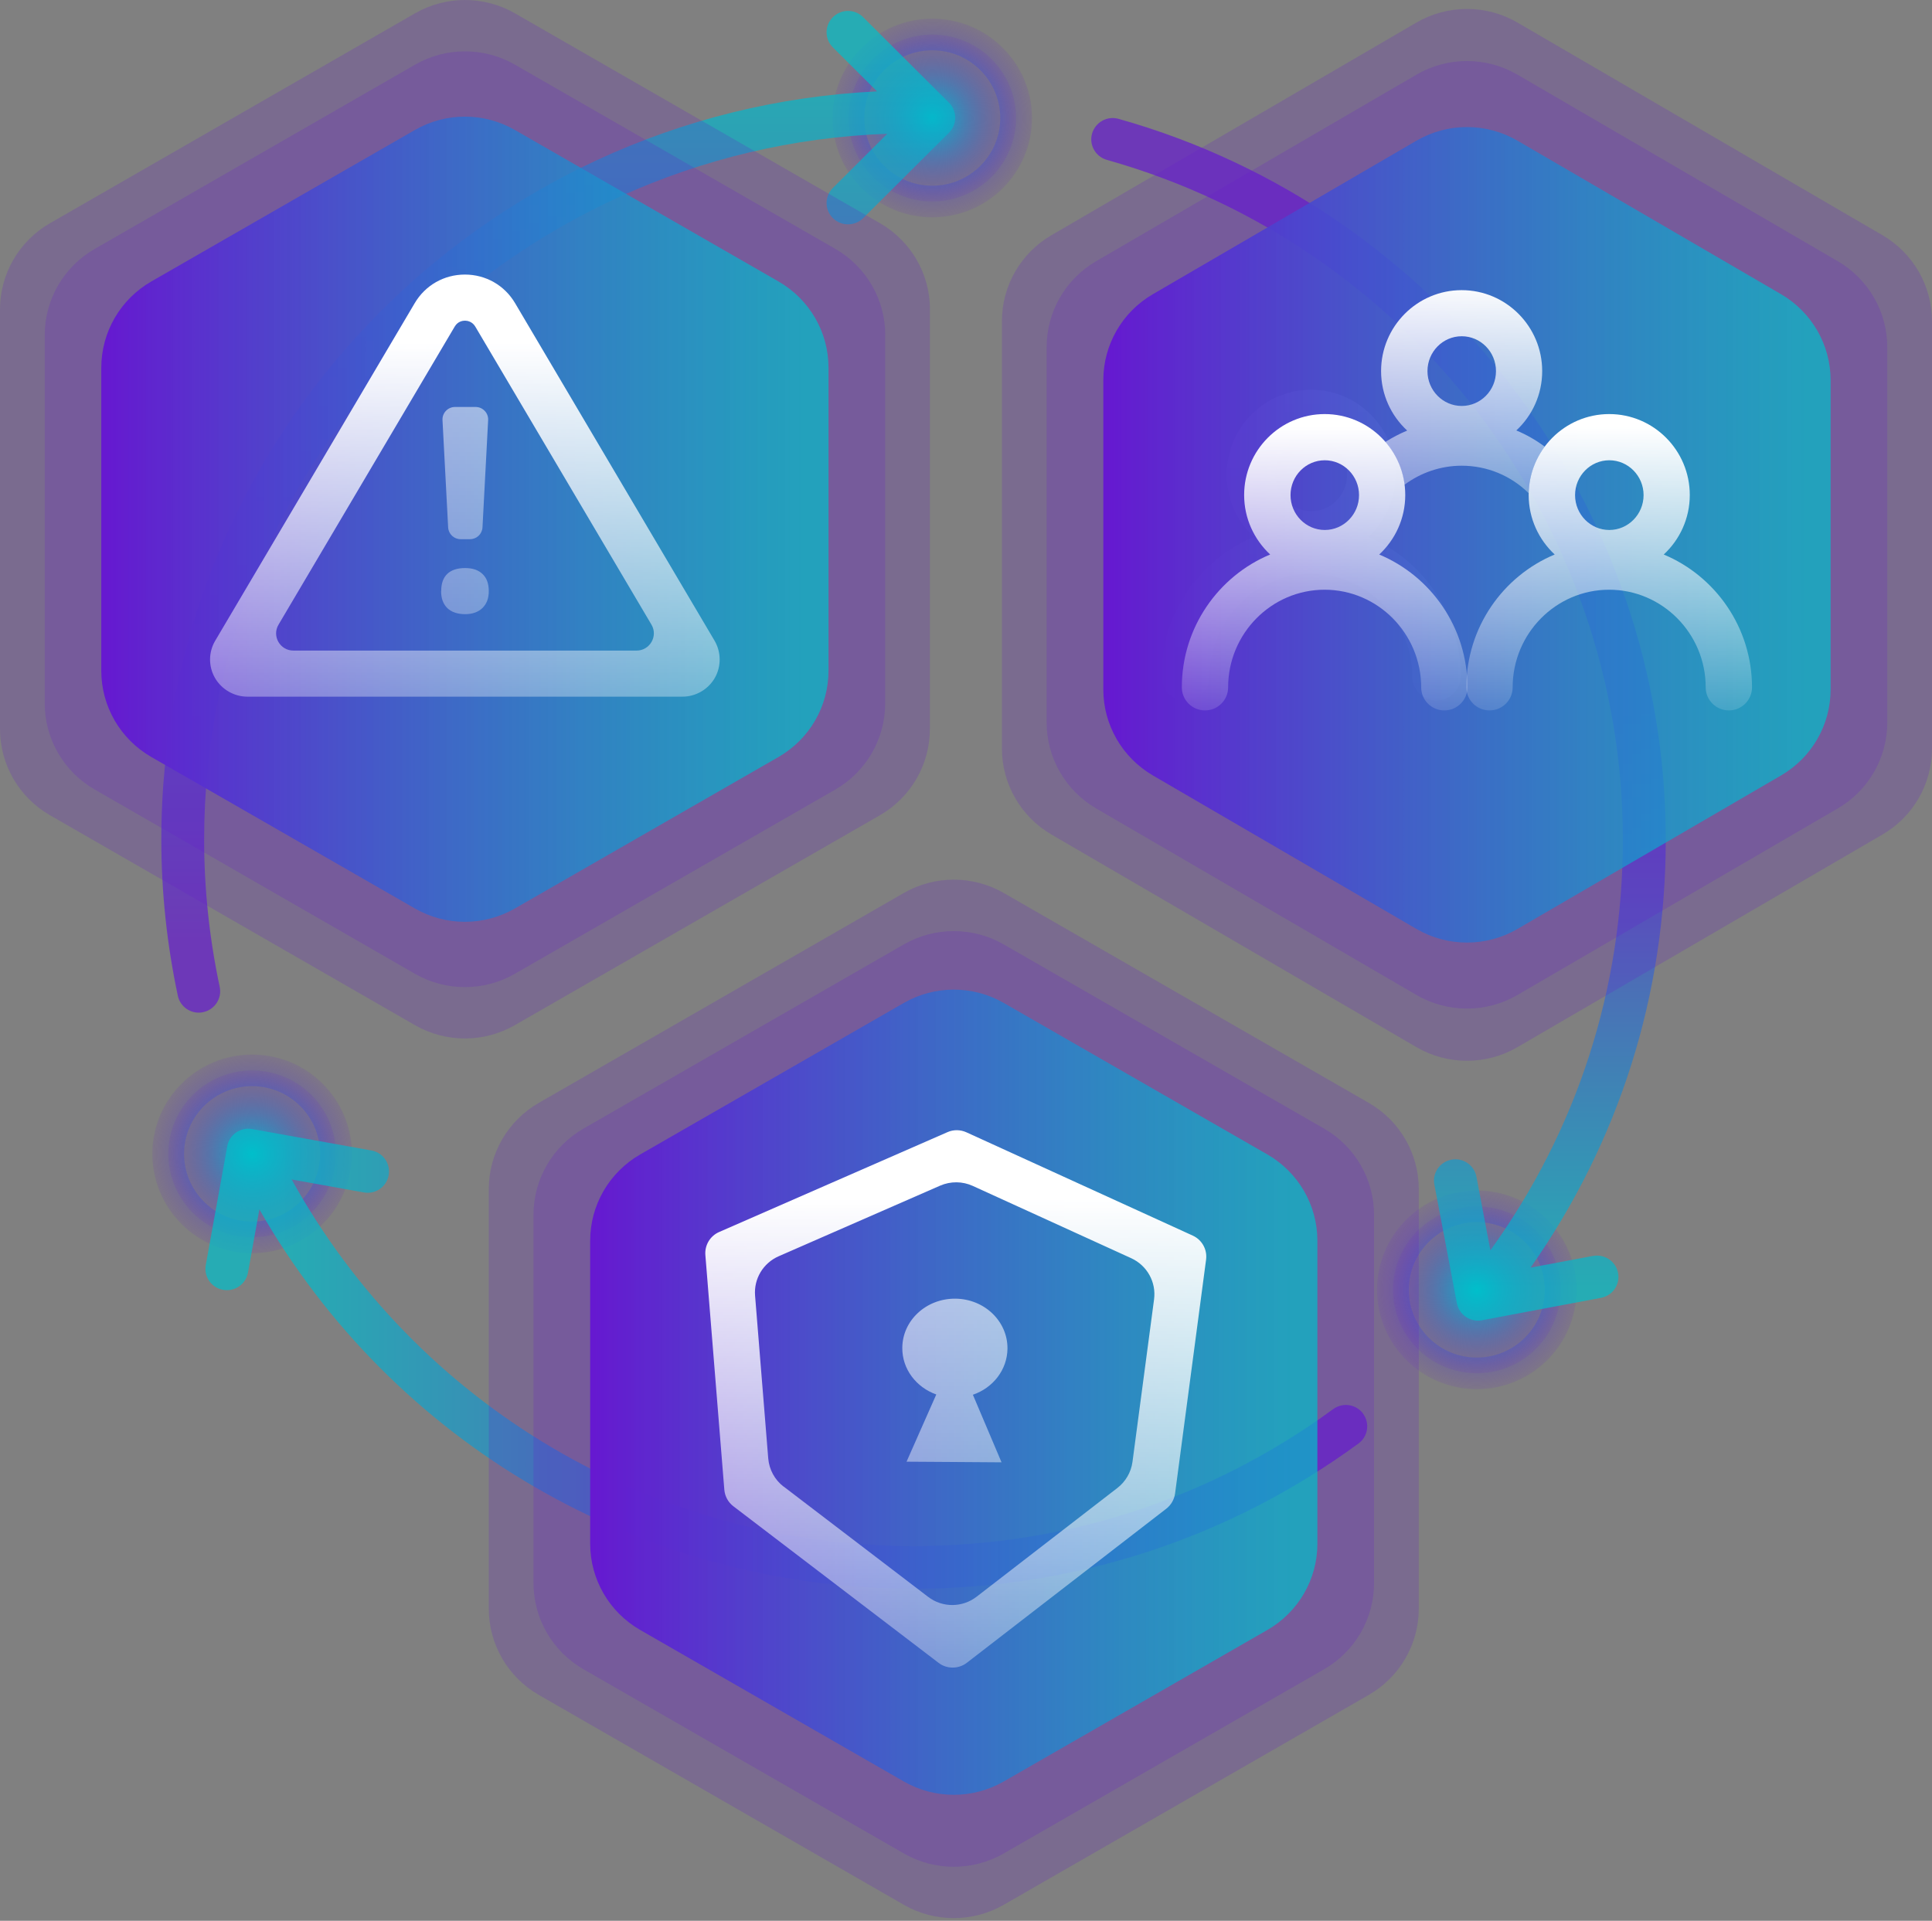 <svg width="175" height="174" viewBox="0 0 175 174" fill="none" xmlns="http://www.w3.org/2000/svg">
<rect x="0" y="0" width="175" height="174" fill="#808080" stroke="none"/>
<path d="M136.67 123.828C140.545 122.23 142.385 117.806 140.78 113.947C139.175 110.088 134.732 108.255 130.858 109.854C126.983 111.452 125.143 115.876 126.748 119.735C128.353 123.594 132.795 125.427 136.67 123.828Z" fill="url(#paint0_radial_690_3329)"/>
<path d="M133.767 125.844C128.787 125.844 124.73 121.811 124.73 116.844C124.73 111.877 128.779 107.844 133.767 107.844C138.755 107.844 142.804 111.877 142.804 116.844C142.804 121.811 138.755 125.844 133.767 125.844ZM133.767 110.71C130.369 110.71 127.608 113.46 127.608 116.844C127.608 120.228 130.369 122.978 133.767 122.978C137.164 122.978 139.926 120.228 139.926 116.844C139.926 113.46 137.164 110.71 133.767 110.71Z" fill="url(#paint1_radial_690_3329)"/>
<path d="M87.353 17.679C91.228 16.081 93.068 11.656 91.463 7.797C89.858 3.938 85.416 2.106 81.541 3.704C77.666 5.303 75.826 9.727 77.431 13.586C79.036 17.445 83.478 19.277 87.353 17.679Z" fill="url(#paint2_radial_690_3329)"/>
<path d="M84.444 19.69C79.464 19.69 75.407 15.658 75.407 10.69C75.407 5.723 79.464 1.69 84.444 1.69C89.423 1.69 93.48 5.723 93.48 10.69C93.48 15.658 89.431 19.69 84.444 19.69ZM84.444 4.557C81.046 4.557 78.284 7.307 78.284 10.69C78.284 14.074 81.046 16.824 84.444 16.824C87.841 16.824 90.602 14.074 90.602 10.69C90.602 7.307 87.841 4.557 84.444 4.557Z" fill="url(#paint3_radial_690_3329)"/>
<path d="M25.742 111.515C29.617 109.916 31.457 105.492 29.852 101.633C28.247 97.774 23.805 95.942 19.93 97.54C16.055 99.138 14.215 103.563 15.82 107.422C17.425 111.281 21.867 113.113 25.742 111.515Z" fill="url(#paint4_radial_690_3329)"/>
<path d="M22.834 113.529C17.854 113.529 13.798 109.496 13.798 104.529C13.798 99.561 17.847 95.529 22.834 95.529C27.822 95.529 31.871 99.561 31.871 104.529C31.871 109.496 27.822 113.529 22.834 113.529ZM22.834 98.395C19.437 98.395 16.675 101.145 16.675 104.529C16.675 107.912 19.437 110.663 22.834 110.663C26.232 110.663 28.993 107.912 28.993 104.529C28.993 101.145 26.232 98.395 22.834 98.395Z" fill="url(#paint5_radial_690_3329)"/>
<path opacity="0.7" d="M85.944 9.291L78.187 1.558C77.427 0.8 76.201 0.8 75.441 1.558C74.681 2.315 74.681 3.535 75.441 4.292L79.444 8.279C43.398 10.001 14.612 39.744 14.612 76.053C14.612 80.788 15.116 85.547 16.109 90.205C16.303 91.117 17.11 91.735 18.002 91.735C18.134 91.735 18.273 91.719 18.405 91.689C19.452 91.465 20.119 90.445 19.902 89.402C18.964 85.006 18.491 80.518 18.491 76.053C18.491 41.559 46.035 13.37 80.367 12.118L75.441 17.024C74.681 17.781 74.681 19.001 75.441 19.758C75.821 20.137 76.318 20.322 76.814 20.322C77.311 20.322 77.807 20.137 78.187 19.758L85.952 12.025C86.712 11.268 86.712 10.048 85.952 9.291H85.944Z" fill="url(#paint6_linear_690_3329)"/>
<path opacity="0.7" d="M144.306 113.768L138.636 114.834C146.657 103.423 150.884 90.097 150.884 76.053C150.884 45.831 130.499 18.978 101.318 10.766C100.286 10.473 99.216 11.075 98.921 12.095C98.626 13.122 99.231 14.188 100.255 14.482C127.777 22.23 146.998 47.554 146.998 76.053C146.998 89.564 142.856 102.365 134.998 113.266L133.734 106.591C133.532 105.54 132.516 104.853 131.469 105.053C130.414 105.254 129.724 106.259 129.925 107.309L131.965 118.055C132.144 118.982 132.958 119.631 133.866 119.631C133.982 119.631 134.106 119.623 134.23 119.6L145.02 117.568C146.075 117.368 146.765 116.363 146.564 115.313C146.362 114.262 145.346 113.582 144.299 113.775L144.306 113.768Z" fill="url(#paint7_linear_690_3329)"/>
<path opacity="0.7" d="M123.472 128.059C122.836 127.202 121.625 127.017 120.757 127.65C109.672 135.762 96.524 140.057 82.748 140.057C59.237 140.057 37.743 127.349 26.418 106.846L32.957 108.02C34.012 108.213 35.02 107.51 35.206 106.46C35.392 105.409 34.694 104.405 33.639 104.219L22.834 102.28C21.779 102.087 20.771 102.79 20.585 103.841L18.638 114.602C18.451 115.653 19.15 116.657 20.205 116.842C20.321 116.865 20.437 116.873 20.554 116.873C21.477 116.873 22.291 116.217 22.462 115.282L23.494 109.557C35.617 130.802 58.136 143.919 82.748 143.919C97.362 143.919 111.301 139.369 123.053 130.763C123.914 130.13 124.1 128.925 123.464 128.059H123.472Z" fill="url(#paint8_linear_690_3329)"/>
<path d="M123.938 48.643C125.45 47.241 126.409 45.227 126.409 42.994C126.409 38.755 122.979 35.304 118.758 35.304C114.537 35.304 111.107 38.755 111.107 42.994C111.107 45.227 112.066 47.233 113.579 48.643C108.663 50.692 105.189 55.579 105.189 61.263C105.189 62.472 106.174 63.453 107.388 63.453C108.601 63.453 109.586 62.472 109.586 61.263C109.586 56.148 113.702 51.988 118.749 51.988C123.797 51.988 127.921 56.148 127.921 61.263C127.921 62.472 128.906 63.453 130.12 63.453C131.333 63.453 132.318 62.472 132.318 61.263C132.318 55.579 128.845 50.692 123.929 48.643H123.938ZM118.767 39.692C120.561 39.692 122.021 41.181 122.021 43.002C122.021 44.824 120.561 46.313 118.767 46.313C116.973 46.313 115.513 44.833 115.513 43.002C115.513 41.172 116.973 39.692 118.767 39.692Z" fill="url(#paint9_linear_690_3329)"/>
<path opacity="0.2" d="M84.229 28.03V66.043C84.229 69.267 82.501 72.241 79.7 73.853L46.639 92.864C43.838 94.476 40.383 94.476 37.581 92.864L4.529 73.853C1.728 72.241 0 69.267 0 66.043V28.03C0 24.805 1.728 21.832 4.529 20.22L37.59 1.209C40.391 -0.403 43.846 -0.403 46.648 1.209L79.709 20.22C82.51 21.832 84.237 24.805 84.237 28.03H84.229Z" fill="#6619D0"/>
<path opacity="0.2" d="M80.178 30.36V63.721C80.178 66.945 78.45 69.919 75.649 71.531L46.639 88.211C43.838 89.823 40.383 89.823 37.581 88.211L8.58 71.522C5.778 69.91 4.051 66.937 4.051 63.712V30.36C4.051 27.136 5.778 24.162 8.58 22.55L37.59 5.862C40.391 4.249 43.846 4.249 46.648 5.862L75.658 22.542C78.459 24.154 80.186 27.128 80.186 30.352L80.178 30.36Z" fill="#6619D0"/>
<path d="M75.046 33.308V60.764C75.046 63.988 73.318 66.962 70.517 68.574L46.639 82.297C43.838 83.909 40.383 83.909 37.581 82.297L13.704 68.574C10.903 66.962 9.175 63.988 9.175 60.764V33.308C9.175 30.084 10.903 27.111 13.704 25.499L37.581 11.775C40.383 10.163 43.838 10.163 46.639 11.775L70.517 25.499C73.318 27.111 75.046 30.084 75.046 33.308Z" fill="url(#paint10_linear_690_3329)"/>
<path d="M61.811 63.111H22.418C21.21 63.111 20.078 62.46 19.474 61.416C18.87 60.371 18.879 59.069 19.499 58.033L37.565 27.462C38.521 25.841 40.223 24.872 42.11 24.872C43.997 24.872 45.7 25.841 46.656 27.462L64.721 58.033C65.334 59.077 65.342 60.371 64.746 61.416C64.143 62.46 63.019 63.111 61.803 63.111H61.811ZM26.57 58.935H57.66C58.867 58.935 59.622 57.623 59.01 56.588L43.05 29.583C42.764 29.107 42.303 29.049 42.119 29.049C41.934 29.049 41.473 29.099 41.188 29.583L25.228 56.588C24.615 57.623 25.362 58.935 26.578 58.935H26.57Z" fill="url(#paint11_linear_690_3329)"/>
<path d="M39.964 53.539C39.964 52.854 40.148 52.336 40.517 51.985C40.886 51.635 41.423 51.459 42.127 51.459C42.832 51.459 43.335 51.643 43.712 52.002C44.09 52.361 44.274 52.879 44.274 53.547C44.274 54.215 44.081 54.7 43.704 55.076C43.327 55.443 42.798 55.636 42.127 55.636C41.456 55.636 40.903 55.452 40.525 55.093C40.148 54.725 39.955 54.215 39.955 53.556L39.964 53.539ZM42.572 48.845H41.725C41.121 48.845 40.626 48.377 40.593 47.776L40.081 38.053C40.047 37.41 40.567 36.867 41.213 36.867H43.083C43.729 36.867 44.249 37.41 44.216 38.053L43.704 47.776C43.67 48.377 43.176 48.845 42.572 48.845Z" fill="url(#paint12_linear_690_3329)"/>
<path opacity="0.2" d="M175 29.09V67.814C175 71.021 173.289 73.986 170.513 75.599L137.452 94.86C134.626 96.505 131.128 96.505 128.302 94.86L95.241 75.599C92.465 73.978 90.754 71.013 90.754 67.814V29.09C90.754 25.883 92.465 22.918 95.241 21.306L128.302 2.044C131.128 0.399 134.626 0.399 137.452 2.044L170.513 21.306C173.289 22.926 175 25.891 175 29.09Z" fill="#6619D0"/>
<path opacity="0.2" d="M170.949 31.446V65.45C170.949 68.657 169.238 71.623 166.462 73.235L137.452 90.132C134.626 91.778 131.128 91.778 128.302 90.132L99.292 73.235C96.516 71.614 94.805 68.649 94.805 65.45V31.446C94.805 28.239 96.516 25.273 99.292 23.661L128.302 6.764C131.128 5.118 134.626 5.118 137.452 6.764L166.462 23.661C169.238 25.282 170.949 28.247 170.949 31.446Z" fill="#6619D0"/>
<path d="M165.816 34.436V62.46C165.816 65.667 164.105 68.632 161.329 70.245L137.452 84.152C134.626 85.797 131.128 85.797 128.302 84.152L104.425 70.245C101.649 68.624 99.938 65.659 99.938 62.46V34.436C99.938 31.229 101.649 28.264 104.425 26.652L128.302 12.744C131.128 11.099 134.626 11.099 137.452 12.744L161.329 26.652C164.105 28.272 165.816 31.237 165.816 34.436Z" fill="url(#paint13_linear_690_3329)"/>
<path d="M150.703 50.231C152.146 48.895 153.06 46.974 153.06 44.844C153.06 40.801 149.789 37.51 145.763 37.51C141.738 37.51 138.467 40.801 138.467 44.844C138.467 46.974 139.381 48.887 140.824 50.231C136.135 52.186 132.823 56.847 132.823 62.268C132.823 63.42 133.762 64.356 134.919 64.356C136.077 64.356 137.016 63.42 137.016 62.268C137.016 57.39 140.941 53.422 145.755 53.422C150.569 53.422 154.502 57.39 154.502 62.268C154.502 63.42 155.442 64.356 156.599 64.356C157.757 64.356 158.696 63.42 158.696 62.268C158.696 56.847 155.383 52.186 150.695 50.231H150.703ZM145.772 41.695C147.483 41.695 148.875 43.115 148.875 44.852C148.875 46.59 147.483 48.01 145.772 48.01C144.061 48.01 142.669 46.598 142.669 44.852C142.669 43.106 144.061 41.695 145.772 41.695Z" fill="url(#paint14_linear_690_3329)"/>
<path d="M124.931 50.231C126.373 48.895 127.287 46.974 127.287 44.844C127.287 40.801 124.016 37.51 119.991 37.51C115.965 37.51 112.694 40.801 112.694 44.844C112.694 46.974 113.608 48.887 115.051 50.231C110.363 52.186 107.05 56.847 107.05 62.268C107.05 63.42 107.989 64.356 109.147 64.356C110.304 64.356 111.243 63.42 111.243 62.268C111.243 57.39 115.168 53.422 119.982 53.422C124.796 53.422 128.73 57.39 128.73 62.268C128.73 63.42 129.669 64.356 130.827 64.356C131.984 64.356 132.923 63.42 132.923 62.268C132.923 56.847 129.61 52.186 124.922 50.231H124.931ZM119.999 41.695C121.71 41.695 123.102 43.115 123.102 44.852C123.102 46.59 121.71 48.01 119.999 48.01C118.288 48.01 116.896 46.598 116.896 44.852C116.896 43.106 118.288 41.695 119.999 41.695Z" fill="url(#paint15_linear_690_3329)"/>
<path d="M137.343 38.997C138.785 37.66 139.691 35.748 139.691 33.618C139.691 29.575 136.42 26.284 132.395 26.284C128.369 26.284 125.098 29.575 125.098 33.618C125.098 35.748 126.012 37.669 127.463 39.005C126.776 39.289 126.113 39.64 125.476 40.041C126.398 41.11 127.019 42.447 127.212 43.917C128.704 42.806 130.524 42.188 132.395 42.188C134.684 42.188 136.84 43.073 138.475 44.685C138.509 43.106 139.045 41.645 139.926 40.459C139.113 39.865 138.249 39.364 137.335 38.989L137.343 38.997ZM132.403 36.775C130.692 36.775 129.3 35.363 129.3 33.618C129.3 31.872 130.692 30.46 132.403 30.46C134.114 30.46 135.506 31.872 135.506 33.618C135.506 35.363 134.114 36.775 132.403 36.775Z" fill="url(#paint16_linear_690_3329)"/>
<path opacity="0.2" d="M128.512 107.716V145.73C128.512 148.954 126.784 151.927 123.983 153.54L90.922 172.55C88.121 174.162 84.665 174.162 81.864 172.55L48.803 153.54C46.002 151.927 44.274 148.954 44.274 145.73V107.716C44.274 104.492 46.002 101.519 48.803 99.907L81.864 80.896C84.665 79.284 88.121 79.284 90.922 80.896L123.983 99.907C126.784 101.519 128.512 104.492 128.512 107.716Z" fill="#6619D0"/>
<path opacity="0.2" d="M124.461 110.047V143.408C124.461 146.632 122.733 149.605 119.932 151.217L90.922 167.898C88.121 169.51 84.665 169.51 81.864 167.898L52.854 151.217C50.053 149.605 48.325 146.632 48.325 143.408V110.047C48.325 106.823 50.053 103.849 52.854 102.237L81.864 85.556C84.665 83.945 88.121 83.945 90.922 85.556L119.932 102.237C122.733 103.849 124.461 106.823 124.461 110.047Z" fill="#6619D0"/>
<path d="M119.328 112.39V139.846C119.328 143.07 117.6 146.043 114.799 147.655L90.922 161.379C88.121 162.991 84.665 162.991 81.864 161.379L57.987 147.655C55.185 146.043 53.458 143.07 53.458 139.846V112.39C53.458 109.166 55.185 106.192 57.987 104.58L81.864 90.857C84.665 89.245 88.121 89.245 90.922 90.857L114.799 104.58C117.6 106.192 119.328 109.166 119.328 112.39Z" fill="url(#paint17_linear_690_3329)"/>
<path d="M86.284 151.063C85.831 151.063 85.386 150.921 85.009 150.629L66.424 136.446C65.954 136.087 65.661 135.544 65.61 134.959L63.891 113.685C63.824 112.8 64.319 111.964 65.141 111.605L85.823 102.559C86.368 102.317 86.997 102.325 87.542 102.576L108.039 111.931C108.878 112.315 109.365 113.192 109.247 114.103L106.438 135.293C106.362 135.836 106.077 136.338 105.641 136.672L87.576 150.629C87.198 150.921 86.745 151.063 86.292 151.063H86.284ZM70.986 134.667L84.07 144.657C85.37 145.651 87.173 145.642 88.465 144.64L101.213 134.792C101.959 134.216 102.454 133.364 102.58 132.428L104.534 117.711C104.743 116.149 103.905 114.637 102.462 113.977L88.112 107.429C87.181 107.003 86.108 106.994 85.16 107.404L70.533 113.802C69.124 114.42 68.269 115.848 68.395 117.377L69.586 132.111C69.67 133.122 70.173 134.057 70.986 134.675V134.667Z" fill="url(#paint18_linear_690_3329)"/>
<path d="M88.12 126.348C89.94 125.73 91.24 124.092 91.257 122.163C91.274 119.682 89.16 117.661 86.527 117.644C83.894 117.627 81.746 119.615 81.73 122.096C81.713 124.026 82.996 125.679 84.808 126.323L82.115 132.412L85.957 132.437L90.72 132.47L88.12 126.339V126.348Z" fill="url(#paint19_linear_690_3329)" fill-opacity="0.7"/>
<defs>
<radialGradient id="paint0_radial_690_3329" cx="0" cy="0" r="1" gradientUnits="userSpaceOnUse" gradientTransform="translate(133.766 116.842) scale(7.594 7.563)">
<stop stop-color="#00BFCB"/>
<stop offset="1" stop-color="#6619D0" stop-opacity="0.1"/>
</radialGradient>
<radialGradient id="paint1_radial_690_3329" cx="0" cy="0" r="1" gradientUnits="userSpaceOnUse" gradientTransform="translate(133.767 116.844) scale(9.037 9)">
<stop stop-color="#00BFCB"/>
<stop offset="1" stop-color="#6619D0" stop-opacity="0.1"/>
</radialGradient>
<radialGradient id="paint2_radial_690_3329" cx="0" cy="0" r="1" gradientUnits="userSpaceOnUse" gradientTransform="translate(84.445 10.691) scale(7.594 7.563)">
<stop stop-color="#00BFCB"/>
<stop offset="1" stop-color="#6619D0" stop-opacity="0.1"/>
</radialGradient>
<radialGradient id="paint3_radial_690_3329" cx="0" cy="0" r="1" gradientUnits="userSpaceOnUse" gradientTransform="translate(84.444 10.69) scale(9.037 9)">
<stop stop-color="#00BFCB"/>
<stop offset="1" stop-color="#6619D0" stop-opacity="0.1"/>
</radialGradient>
<radialGradient id="paint4_radial_690_3329" cx="0" cy="0" r="1" gradientUnits="userSpaceOnUse" gradientTransform="translate(22.838 104.522) scale(7.594 7.563)">
<stop stop-color="#00BFCB"/>
<stop offset="1" stop-color="#6619D0" stop-opacity="0.1"/>
</radialGradient>
<radialGradient id="paint5_radial_690_3329" cx="0" cy="0" r="1" gradientUnits="userSpaceOnUse" gradientTransform="translate(22.834 104.529) scale(9.037 9)">
<stop stop-color="#00BFCB"/>
<stop offset="1" stop-color="#6619D0" stop-opacity="0.1"/>
</radialGradient>
<linearGradient id="paint6_linear_690_3329" x1="50.565" y1="5.66" x2="50.565" y2="85.547" gradientUnits="userSpaceOnUse">
<stop stop-color="#00BFCB"/>
<stop offset="1" stop-color="#6619D0"/>
</linearGradient>
<linearGradient id="paint7_linear_690_3329" x1="124.876" y1="116.526" x2="124.876" y2="64.264" gradientUnits="userSpaceOnUse">
<stop stop-color="#00BFCB"/>
<stop offset="1" stop-color="#6619D0"/>
</linearGradient>
<linearGradient id="paint8_linear_690_3329" x1="25.704" y1="123.077" x2="102.202" y2="123.077" gradientUnits="userSpaceOnUse">
<stop stop-color="#00BFCB"/>
<stop offset="1" stop-color="#6619D0"/>
</linearGradient>
<linearGradient id="paint9_linear_690_3329" x1="118.767" y1="-2.662" x2="118.767" y2="71.554" gradientUnits="userSpaceOnUse">
<stop stop-color="white"/>
<stop offset="1" stop-color="white" stop-opacity="0.1"/>
</linearGradient>
<linearGradient id="paint10_linear_690_3329" x1="72.798" y1="47.032" x2="9.486" y2="47.032" gradientUnits="userSpaceOnUse">
<stop stop-color="#00BFCB" stop-opacity="0.7"/>
<stop offset="1" stop-color="#6619D0"/>
</linearGradient>
<linearGradient id="paint11_linear_690_3329" x1="42.119" y1="31.087" x2="42.119" y2="74.947" gradientUnits="userSpaceOnUse">
<stop stop-color="white"/>
<stop offset="1" stop-color="white" stop-opacity="0.1"/>
</linearGradient>
<linearGradient id="paint12_linear_690_3329" x1="42.119" y1="-7.185" x2="42.119" y2="74.947" gradientUnits="userSpaceOnUse">
<stop stop-color="white"/>
<stop offset="1" stop-color="white" stop-opacity="0.1"/>
</linearGradient>
<linearGradient id="paint13_linear_690_3329" x1="163.569" y1="48.444" x2="100.256" y2="48.444" gradientUnits="userSpaceOnUse">
<stop stop-color="#00BFCB" stop-opacity="0.7"/>
<stop offset="1" stop-color="#6619D0"/>
</linearGradient>
<linearGradient id="paint14_linear_690_3329" x1="145.772" y1="38.671" x2="145.772" y2="65.45" gradientUnits="userSpaceOnUse">
<stop stop-color="white"/>
<stop offset="1" stop-color="white" stop-opacity="0.1"/>
</linearGradient>
<linearGradient id="paint15_linear_690_3329" x1="119.999" y1="38.671" x2="119.999" y2="65.45" gradientUnits="userSpaceOnUse">
<stop stop-color="white"/>
<stop offset="1" stop-color="white" stop-opacity="0.1"/>
</linearGradient>
<linearGradient id="paint16_linear_690_3329" x1="132.52" y1="25.349" x2="132.52" y2="51.927" gradientUnits="userSpaceOnUse">
<stop stop-color="white"/>
<stop offset="1" stop-color="white" stop-opacity="0.1"/>
</linearGradient>
<linearGradient id="paint17_linear_690_3329" x1="117.072" y1="126.122" x2="53.768" y2="126.122" gradientUnits="userSpaceOnUse">
<stop stop-color="#00BFCB" stop-opacity="0.7"/>
<stop offset="1" stop-color="#6619D0"/>
</linearGradient>
<linearGradient id="paint18_linear_690_3329" x1="86.569" y1="108.565" x2="86.569" y2="165.48" gradientUnits="userSpaceOnUse">
<stop stop-color="white"/>
<stop offset="1" stop-color="white" stop-opacity="0.1"/>
</linearGradient>
<linearGradient id="paint19_linear_690_3329" x1="86.493" y1="108.565" x2="86.493" y2="165.48" gradientUnits="userSpaceOnUse">
<stop stop-color="white"/>
<stop offset="1" stop-color="white" stop-opacity="0.1"/>
</linearGradient>
</defs>
</svg>
